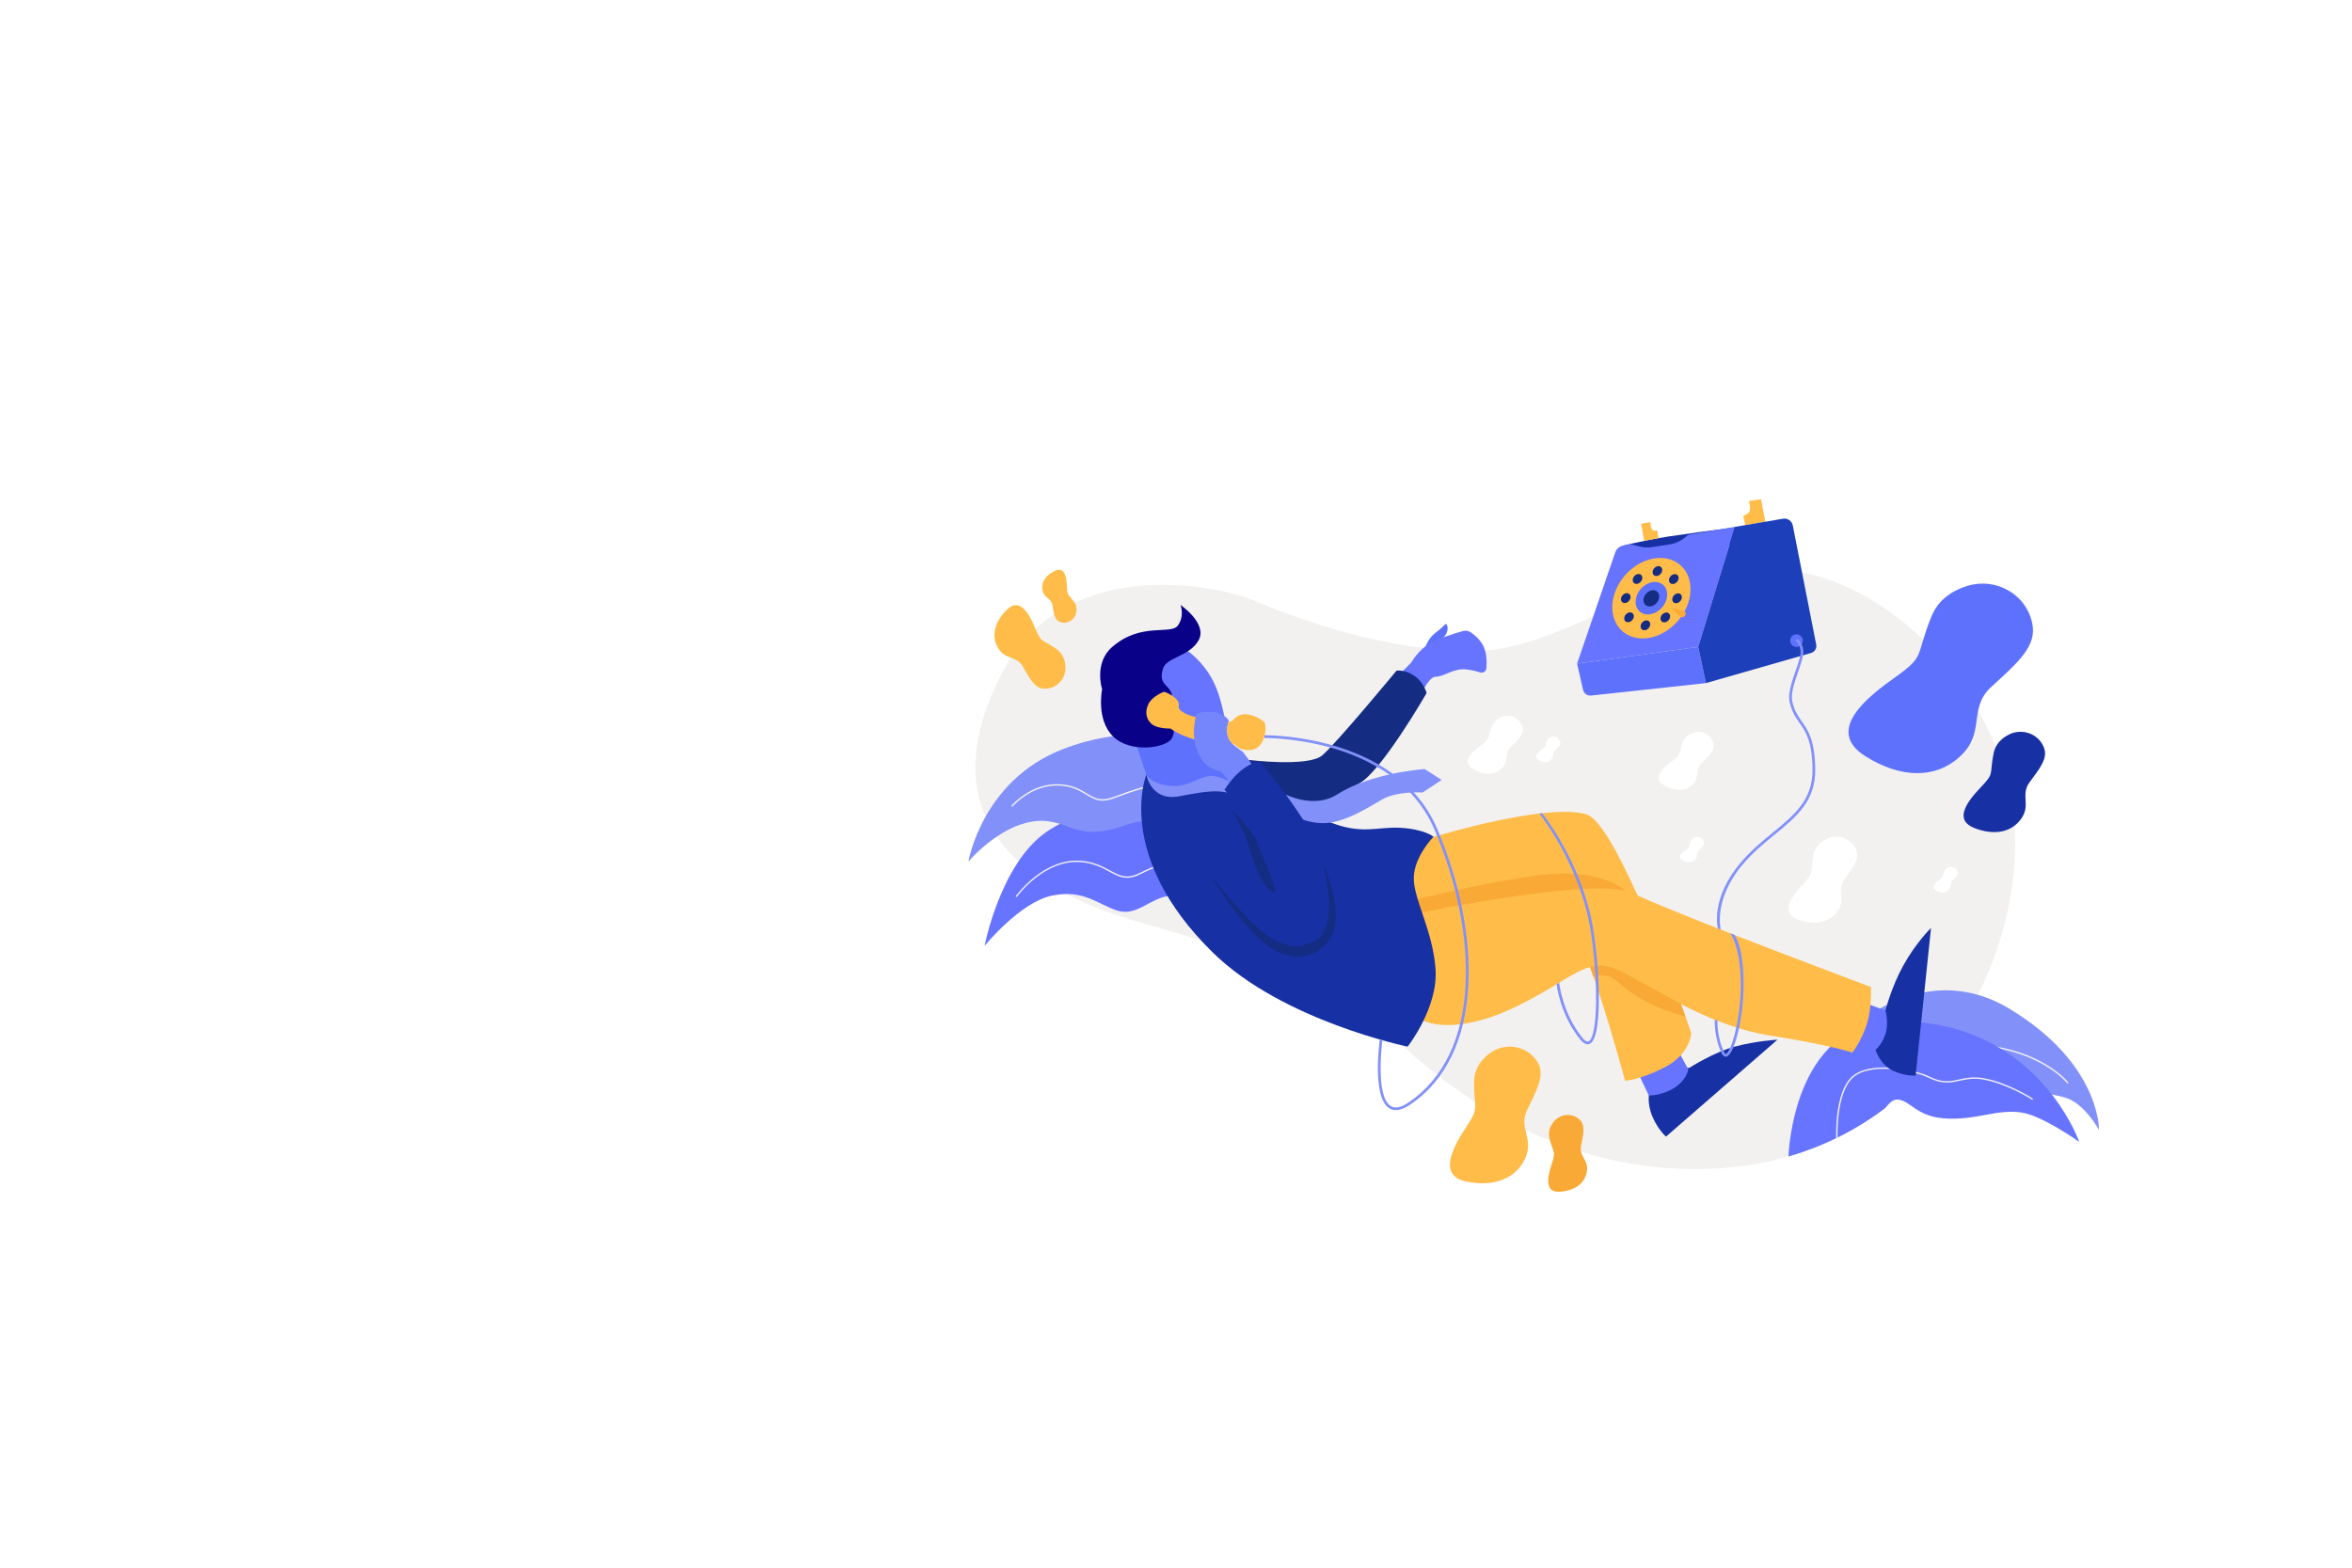 <?xml version="1.0" encoding="UTF-8"?> <svg xmlns="http://www.w3.org/2000/svg" xmlns:xlink="http://www.w3.org/1999/xlink" id="e3xngdr59o611" viewBox="0 0 2340 1560" shape-rendering="geometricPrecision" text-rendering="geometricPrecision"><g id="e3xngdr59o612"><path id="e3xngdr59o613" d="M1726.09,568.35C1592.17,592.91,1541.04,652.54,1451.68,647.98C1362.32,643.43,1283.92,612.99,1246.74,597.27C1214.11,583.47,1058.13,548.2,995.27,672.9C927.21,807.94,1007.1,881.72,1135.38,918.16C1241.33,948.25,1303.65,973.79,1305.45,976.5C1307.26,979.21,1349.47,999.21,1349.47,999.21C1359.16,995.46,1479.03,1164.89,1689.53,1163.35C1722.09,1163.11,1752.03,1158.65,1779.37,1150.79C1816.12,1140.22,1848.19,1123.48,1875.73,1102.56C1879.3,1099.85,1882.81,1097.06,1886.22,1094.21L1886.23,1094.21C1910.64,1073.85,1931.18,1050.12,1947.94,1024.6C1986.89,965.27,2005.44,896.19,2004.89,837.05C2003.53,689.98,1860.01,543.79,1726.09,568.35ZM1502.87,743.41C1496.09,750.02,1501.57,756.98,1494.35,764.29C1487.13,771.61,1476.42,771.75,1465.5,765.24C1454.57,758.73,1462.62,749.74,1472.93,741.98C1483.26,734.24,1479.47,735.64,1484.32,722.67C1486.31,717.35,1490.62,714.56,1495,713.1C1503.44,710.32,1512.64,715.14,1514.71,723.78C1514.83,724.31,1514.93,724.84,1514.98,725.36C1515.63,731.61,1509.67,736.8,1502.87,743.41ZM1547.01,746.65C1544.03,749.56,1546.44,752.61,1543.27,755.83C1540.1,759.04,1535.39,759.11,1530.58,756.24C1525.79,753.38,1529.32,749.43,1533.86,746.02C1538.4,742.62,1536.73,743.24,1538.86,737.53C1539.74,735.2,1541.62,733.97,1543.56,733.33C1547.27,732.1,1551.32,734.22,1552.23,738.03C1552.28,738.26,1552.32,738.49,1552.35,738.72C1552.62,741.47,1550.01,743.76,1547.01,746.65ZM1690.06,846.51C1687.08,849.42,1689.49,852.47,1686.32,855.69C1683.14,858.9,1678.44,858.97,1673.63,856.1C1668.82,853.24,1672.36,849.29,1676.89,845.89C1681.43,842.48,1679.76,843.1,1681.9,837.39C1682.77,835.06,1684.66,833.83,1686.6,833.19C1690.31,831.96,1694.34,834.08,1695.25,837.89C1695.32,838.12,1695.36,838.35,1695.37,838.58C1695.67,841.32,1693.05,843.61,1690.06,846.51ZM1692.74,759.45C1685.96,766.06,1691.44,773,1684.22,780.33C1677,787.64,1666.29,787.78,1655.37,781.26C1644.45,774.74,1652.49,765.76,1662.8,758.01C1673.12,750.25,1669.34,751.66,1674.19,738.69C1676.17,733.37,1680.47,730.58,1684.87,729.13C1693.31,726.34,1702.51,731.16,1704.57,739.8C1704.71,740.34,1704.8,740.87,1704.85,741.38C1705.49,747.64,1699.52,752.84,1692.74,759.45ZM1834.96,875.29C1827.2,886.16,1836.54,894.42,1828.38,906.38C1820.2,918.34,1805.38,921.21,1788.6,914.91C1771.82,908.63,1780.72,894.14,1793.1,880.8C1805.46,867.46,1800.56,870.37,1804.04,851.16C1805.46,843.29,1810.73,838.34,1816.46,835.22C1827.47,829.25,1841.43,833.64,1846.46,845.09C1846.77,845.79,1847.03,846.51,1847.23,847.22C1849.68,855.74,1842.72,864.44,1834.96,875.29ZM1942.43,876.36C1939.45,879.26,1941.86,882.32,1938.69,885.54C1935.52,888.75,1930.81,888.82,1926,885.95C1921.21,883.09,1924.74,879.14,1929.28,875.73C1933.82,872.33,1932.15,872.95,1934.28,867.24C1935.16,864.91,1937.04,863.68,1938.98,863.04C1942.69,861.81,1946.74,863.93,1947.65,867.72C1947.7,867.96,1947.74,868.19,1947.77,868.42C1948.03,871.18,1945.42,873.45,1942.43,876.36Z" fill="rgb(242,241,240)" stroke="none" stroke-width="1"></path><g id="e3xngdr59o614" transform="matrix(1 0 0 1 29.52 -2.94)"><path id="e3xngdr59o615" d="M1172.12,907.86C1172.12,907.86,1150.1,897.07,1131.2,899.33C1112.3,901.59,1099.21,920.09,1079.8,913.77C1060.39,907.45,1046.4,892.39,1014.81,899.02C983.22,905.65,948.01,948.98,948.01,948.98C948.01,948.98,963.7,867.28,1009.45,835.64C1059.55,800.99,1135.38,805.12,1135.38,805.12L1155.16,816.09L1172.12,907.86Z" transform="matrix(1 0 0 1 2.02 -4.781)" fill="rgb(103,116,255)" stroke="none" stroke-width="1"></path><path id="e3xngdr59o616" d="M1145.17,836.59C1145.17,836.59,1138.36,822.04,1116.02,820.35C1093.68,818.66,1089.55,827.97,1062.2,830.5C1034.85,833.03,1023.27,813.58,991.46,821.7C959.64,829.82,933.92,860.29,933.92,860.29C933.92,860.29,947.57,779.73,1027.46,748.59C1087.36,725.24,1130.36,736.86,1130.36,736.86L1174.14,818.95L1145.17,836.59Z" fill="rgb(130,145,249)" stroke="none" stroke-width="1"></path><path id="e3xngdr59o617" d="M977.46,805.63C977.3,805.63,977.15,805.58,977.02,805.47C976.74,805.23,976.7,804.8,976.94,804.52C977.13,804.29,996.65,781.74,1024.76,783.34C1037.84,784.08,1045.26,788.56,1051.8,792.51C1059.29,797.03,1065.2,800.61,1076.98,796.49C1079.45,795.63,1081.97,794.7,1084.54,793.76C1105.62,786.04,1129.52,777.3,1152.67,790.09C1153,790.27,1153.12,790.68,1152.94,791.01C1152.76,791.34,1152.35,791.46,1152.02,791.28C1129.41,778.79,1105.82,787.42,1085.01,795.04C1082.43,795.98,1079.9,796.91,1077.43,797.77C1065.06,802.1,1058.59,798.19,1051.11,793.67C1044.7,789.8,1037.44,785.41,1024.69,784.69C997.23,783.14,978.17,805.17,977.98,805.39C977.84,805.55,977.65,805.63,977.46,805.63Z" fill="rgb(242,241,240)" stroke="none" stroke-width="1"></path><path id="e3xngdr59o618" d="M981.75,895.6C981.62,895.6,981.48,895.56,981.36,895.48C981.05,895.26,980.98,894.84,981.2,894.54C981.48,894.15,1009.31,855.51,1047.49,859.62C1059.72,860.94,1067.74,865.29,1074.82,869.13C1084.02,874.12,1091.3,878.06,1103.64,871.98C1143.06,852.57,1156.89,857.51,1164.54,863.98C1164.83,864.22,1164.86,864.65,1164.62,864.93C1164.38,865.21,1163.95,865.25,1163.67,865.01C1149.71,853.2,1124.58,863.18,1104.24,873.19C1091.27,879.58,1083.72,875.49,1074.17,870.31C1067.2,866.53,1059.3,862.25,1047.34,860.96C1009.91,856.9,982.57,894.93,982.3,895.31C982.17,895.51,981.96,895.6,981.75,895.6Z" fill="rgb(242,241,240)" stroke="none" stroke-width="1"></path></g><path id="e3xngdr59o619" d="M1832.08,1032.37C1832.08,1032.37,1909.33,949.43,1999.59,1004.04C2089.85,1058.65,2088.28,1124.32,2088.28,1124.32C2088.28,1124.32,2074.06,1098.59,2056.01,1092.73C2039.11,1087.24,2033.78,1090.92,2007.38,1074.68C1980.98,1058.43,1948.14,1039.14,1948.14,1039.14L1847.61,1059.45L1832.08,1032.37Z" fill="rgb(130,145,249)" stroke="none" stroke-width="1"></path><g id="e3xngdr59o6110"><path id="e3xngdr59o6111" d="M2057.13,1078.05C2056.93,1078.05,2056.73,1077.96,2056.6,1077.79C2056.35,1077.48,2030.99,1046.21,1970.76,1040.81C1921.82,1036.42,1915.18,1040.37,1914.32,1041.68C1914.28,1041.73,1914.18,1041.79,1914.21,1041.84C1914.39,1042.17,1914.26,1042.58,1913.93,1042.76C1913.6,1042.93,1913.19,1042.82,1913.01,1042.48C1912.83,1042.15,1912.77,1041.55,1913.18,1040.93C1915.85,1036.88,1936.33,1036.36,1970.87,1039.45C2031.72,1044.91,2057.4,1076.62,2057.66,1076.94C2057.89,1077.23,2057.84,1077.66,2057.55,1077.89C2057.43,1078,2057.28,1078.05,2057.13,1078.05Z" fill="rgb(242,241,240)" stroke="none" stroke-width="1"></path></g><path id="e3xngdr59o6112" d="M2068.64,1136.27C2068.64,1136.27,2032.33,1110.41,2011.77,1107.16C1986.04,1103.1,1965.74,1115.51,1933.24,1112.81C1905.2,1110.47,1899.55,1093.25,1886.23,1094.21L1886.22,1094.21C1881.33,1094.56,1875.73,1102.56,1875.73,1102.56C1848.19,1123.48,1816.11,1140.21,1779.37,1150.79C1779.37,1150.79,1782.82,1017.83,1884.06,1016.22C1908.12,1015.84,1929.32,1019.02,1947.95,1024.6C2039.37,1051.87,2068.64,1136.27,2068.64,1136.27Z" fill="rgb(103,116,255)" stroke="none" stroke-width="1"></path><path id="e3xngdr59o6113" d="M2021.79,619.91C2015.74,591.21,1985.79,574.46,1957.7,582.91C1943.06,587.31,1928.59,596.17,1921.57,613.54C1904.42,655.94,1917.05,651.61,1882.29,676.29C1847.53,700.97,1820.19,729.93,1855.67,752.38C1891.15,774.84,1926.53,775.34,1950.99,751.83C1975.45,728.32,1957.98,704.88,1980.97,683.68C2003.96,662.47,2024.09,645.86,2022.55,625.16C2022.43,623.43,2022.16,621.68,2021.79,619.91Z" fill="rgb(94,113,252)" stroke="none" stroke-width="1"></path><path id="e3xngdr59o6114" d="M2033.24,743.25C2027.56,729.73,2011.28,724.34,1998.29,731.13C1991.52,734.67,1985.25,740.38,1983.44,749.57C1979.02,772,1984.81,768.68,1970.08,784.07C1955.34,799.46,1944.65,816.25,1964.19,823.93C1983.73,831.61,2001.14,828.52,2010.93,814.68C2020.72,800.84,2009.93,790.98,2019.22,778.4C2028.51,765.82,2036.82,755.77,2034.11,745.75C2033.88,744.92,2033.59,744.08,2033.24,743.25Z" fill="rgb(23,48,164)" stroke="none" stroke-width="1"></path><path id="e3xngdr59o6115" d="M1529.1,1055.95C1518.61,1039.92,1496.43,1036.84,1481.34,1048.63C1473.48,1054.78,1466.77,1063.59,1466.62,1075.83C1466.24,1105.69,1472.9,1100.06,1457.6,1123.31C1442.3,1146.56,1432.53,1170.66,1459.44,1175.91C1486.35,1181.16,1507.99,1173.08,1517.3,1152.98C1526.61,1132.88,1510.42,1122.76,1519.38,1104.41C1528.34,1086.06,1536.65,1071.18,1530.8,1058.95C1530.32,1057.94,1529.75,1056.94,1529.1,1055.95Z" fill="rgb(255,188,72)" stroke="none" stroke-width="1"></path><path id="e3xngdr59o6116" d="M1571.19,1113.79C1563.48,1106.96,1551.53,1108.49,1545.37,1116.75C1542.16,1121.05,1539.93,1126.58,1541.58,1132.95C1545.61,1148.5,1548.27,1144.64,1543.62,1158.87C1538.97,1173.1,1537.31,1186.99,1552.02,1185.91C1566.73,1184.83,1576.82,1177.57,1578.8,1165.82C1580.79,1154.07,1570.95,1151.11,1573.01,1140.32C1575.06,1129.53,1577.27,1120.63,1572.51,1115.11C1572.11,1114.65,1571.67,1114.21,1571.19,1113.79Z" fill="rgb(249,169,53)" stroke="none" stroke-width="1"></path><path id="e3xngdr59o6117" d="M1039.38,685.35C1051.41,685.55,1060.83,675.1,1060.02,663.1C1059.6,656.85,1057.37,650.25,1051.07,645.86C1035.68,635.14,1036.26,640.58,1029.57,624.43C1022.87,608.28,1013.79,594.71,1001.57,606.85C989.35,618.99,985.93,633.09,993.09,645.01C1000.26,656.93,1011.22,652.09,1017.6,663.21C1023.98,674.34,1028.79,683.9,1037.2,685.17C1037.91,685.28,1038.63,685.33,1039.38,685.35Z" fill="rgb(255,188,72)" stroke="none" stroke-width="1"></path><path id="e3xngdr59o6118" d="M1054.55,618.89C1061.13,621.43,1068.44,617.59,1070.42,610.81C1071.45,607.28,1071.56,603.2,1068.98,599.51C1062.68,590.49,1061.89,593.61,1061.47,583.36C1061.05,573.11,1058.79,563.8,1049.61,568.02C1040.43,572.23,1035.69,579.3,1037.22,587.32C1038.76,595.34,1045.77,594.88,1047.04,602.3C1048.3,609.72,1049.02,615.96,1053.39,618.36C1053.76,618.56,1054.15,618.73,1054.55,618.89Z" fill="rgb(255,188,72)" stroke="none" stroke-width="1"></path><g id="e3xngdr59o6119"></g><g id="e3xngdr59o6120"></g><g id="e3xngdr59o6121"><path id="e3xngdr59o6122" d="M1827.51,1132.96C1827.15,1132.96,1826.85,1132.68,1826.83,1132.31C1826.75,1130.48,1825.12,1087.4,1842.41,1071.46C1860.13,1055.13,1905.17,1064.09,1919.67,1071.35C1932.51,1077.78,1940.26,1076.1,1949.23,1074.15C1955.89,1072.7,1963.45,1071.06,1973.99,1072.99C1997.88,1077.36,2022.06,1092.9,2022.3,1093.06C2022.61,1093.26,2022.7,1093.68,2022.5,1094C2022.3,1094.32,2021.88,1094.4,2021.56,1094.2C2021.32,1094.04,1997.36,1078.65,1973.74,1074.33C1963.47,1072.45,1956.38,1073.99,1949.51,1075.48C1940.67,1077.4,1932.33,1079.22,1919.06,1072.57C1904.79,1065.43,1860.59,1056.54,1843.32,1072.46C1826.49,1087.97,1828.16,1131.82,1828.18,1132.26C1828.2,1132.63,1827.9,1132.95,1827.53,1132.97C1827.52,1132.96,1827.52,1132.96,1827.51,1132.96Z" fill="rgb(242,241,240)" stroke="none" stroke-width="1"></path></g><path id="e3xngdr59o6123" d="M1613.04,543.44C1613.04,543.44,1633.62,537.99,1659.57,533.93C1685.52,529.87,1779.97,517.74,1779.97,517.74L1766.71,533.77L1682.76,548.21L1613.04,543.44Z" fill="rgb(23,48,164)" stroke="none" stroke-width="1"></path><path id="e3xngdr59o6124" d="M1865.89,1044.57C1865.89,1044.57,1870.29,1059.13,1882.81,1065.22C1895.33,1071.31,1905.83,1070.3,1905.83,1070.3L1921.17,923.39C1921.17,923.39,1906.28,937.83,1893.53,960.85C1881.79,982.04,1875.82,1005.53,1875.82,1005.53L1859.62,1023.36L1865.89,1044.57Z" fill="rgb(23,48,164)" stroke="none" stroke-width="1"></path><path id="e3xngdr59o6125" d="M1640.92,1086.79C1640.92,1086.79,1638.09,1097.73,1644.25,1111.71C1649.95,1124.64,1657.51,1131.04,1657.51,1131.04L1768.4,1034.59C1768.4,1034.59,1747.49,1035.74,1726.25,1041.38C1705.01,1047.02,1681.23,1062.32,1681.23,1062.32L1656.96,1068.37L1640.92,1086.79Z" fill="rgb(23,48,164)" stroke="none" stroke-width="1"></path><path id="e3xngdr59o6126" d="M1631.87,1072.15L1640.35,1090.08C1640.35,1090.08,1652.75,1090.54,1665.23,1082.88C1678.27,1074.87,1679.7,1064.11,1679.7,1064.11L1671.95,1049.93L1665.04,1045.61L1631.87,1072.15Z" fill="rgb(103,116,255)" stroke="none" stroke-width="1"></path><path id="e3xngdr59o6127" d="M1682.67,1028.05C1682.67,1028.05,1681.76,1048.81,1656.5,1061.9C1631.22,1074.99,1616.77,1075.44,1616.77,1075.44C1616.77,1075.44,1600.75,1015.72,1585.59,972.63C1584.32,968.99,1583.04,965.48,1581.8,962.12C1578.02,952.06,1574.39,943.49,1571.2,937.63C1571.04,937.33,1570.86,937.03,1570.67,936.75C1552.05,907.02,1437.83,926.27,1437.83,926.27L1398.39,930.87L1398.25,930.6L1380.96,895.8L1393.15,840.29L1430.48,831.62C1430.48,831.62,1537.35,799.19,1577.97,810.16C1591.09,813.71,1610.55,849.47,1629.12,891.03C1638.44,911.85,1647.53,934.15,1655.51,954.57C1661.98,971.16,1667.72,986.51,1672.24,998.84L1672.24,998.85C1673.99,1003.62,1675.54,1007.94,1676.9,1011.7C1680.55,1021.93,1682.67,1028.05,1682.67,1028.05Z" fill="rgb(255,188,72)" stroke="none" stroke-width="1"></path><path id="e3xngdr59o6128" d="M1709,1015.8C1696.08,1010.7,1683.82,1004.85,1672.24,998.88C1673.99,1003.65,1675.54,1007.97,1676.9,1011.73C1643.05,1002.25,1624.99,990.5,1610.56,977.87C1596.11,965.24,1585.59,972.64,1585.59,972.64C1584.32,969,1583.04,965.49,1581.8,962.13C1576.53,963.55,1571.19,966.12,1565.07,969.59C1558.86,964.51,1552.36,958.84,1549.63,955.29C1543.75,947.63,1549.63,943.56,1554.59,941.15C1556.86,940.04,1563.5,938.31,1570.68,936.75C1579.1,934.91,1588.28,933.3,1592.06,933.18C1599.06,932.95,1631.88,944.01,1631.88,944.01L1655.52,954.58L1695.42,972.44L1725.65,1011.72C1725.64,1011.72,1720.39,1015.06,1709,1015.8Z" fill="rgb(249,169,53)" stroke="none" stroke-width="1"></path><path id="e3xngdr59o6129" d="M1859.24,999.43L1875.82,1005.53C1875.82,1005.53,1879.43,1017.94,1875.82,1029C1872.21,1040.06,1865.89,1044.57,1865.89,1044.57L1846.57,1040.3L1837.23,1030.81L1859.24,999.43Z" fill="rgb(103,116,255)" stroke="none" stroke-width="1"></path><path id="e3xngdr59o6130" d="M1410.44,894.67C1410.44,894.67,1479.23,877.53,1531.81,870.89C1643.04,856.85,1646.2,937.69,1646.2,937.69L1472.22,937.24L1398.43,946.04L1410.44,894.67Z" fill="rgb(249,169,53)" stroke="none" stroke-width="1"></path><path id="e3xngdr59o6131" d="M1857.56,1018.34C1852.48,1035.26,1842.88,1047.45,1842.88,1047.45C1842.88,1047.45,1821.68,1040,1761.43,1030.53C1742.96,1027.62,1725.46,1022.31,1709,1015.8C1696.08,1010.7,1683.82,1004.85,1672.24,998.88L1672.24,998.87C1650.43,987.62,1631.08,975.87,1614.52,967.58C1600.97,960.81,1591.52,959.51,1581.79,962.14C1576.52,963.56,1571.18,966.13,1565.06,969.6C1552.05,976.97,1535.57,988.39,1508.91,1001.43C1446.63,1031.89,1416.16,1015.74,1416.16,1015.74L1393.14,937.64L1398.24,930.61L1414.72,907.89C1414.72,907.89,1588.91,871.92,1623.31,888.37C1625.04,889.2,1626.98,890.1,1629.11,891.05C1683.99,915.92,1861.27,982.13,1861.27,982.13C1861.27,982.13,1862.64,1001.42,1857.56,1018.34Z" fill="rgb(255,188,72)" stroke="none" stroke-width="1"></path><path id="e3xngdr59o6132" d="M1418.47,642.85C1418.47,642.85,1421.33,634.97,1427.54,630.23C1432,626.82,1435.82,623.25,1437.69,621.42C1438.32,620.81,1439.38,621.05,1439.66,621.88C1440.22,623.59,1440.72,626.39,1439.46,629.32C1437.41,634.06,1434.88,635.3,1434.88,635.3L1427.66,643.76L1418.47,642.85Z" fill="rgb(94,113,252)" stroke="none" stroke-width="1"></path><path id="e3xngdr59o6133" d="M1417.22,684.38C1417.22,684.38,1423.12,673.4,1428.21,673.44C1436.33,673.5,1446.32,664.77,1458.51,666.11C1464.25,666.74,1469.05,667.95,1472.45,669.11C1475.42,670.12,1478.56,668.05,1478.81,664.93C1479.29,659,1479.26,650.1,1475.97,643.22C1472.77,636.52,1466.98,631.75,1463.15,629.15C1460.89,627.62,1458.07,627.19,1455.45,627.94C1447.99,630.07,1431.66,635.03,1422.96,639.89C1411.45,646.32,1404,659.35,1404,659.35L1395.7,667.71L1397.57,680.17L1417.22,684.38Z" fill="rgb(103,116,255)" stroke="none" stroke-width="1"></path><path id="e3xngdr59o6134" d="M1242.54,756.23C1242.54,756.23,1301.4,763.48,1315.39,751.74C1329.38,740,1389.41,667.34,1389.41,667.34C1389.41,667.34,1397.99,666.1,1407.35,672.64C1416.71,679.18,1419.31,689.68,1419.31,689.68C1419.31,689.68,1373.65,768.97,1351.85,779.82C1330.06,790.67,1334.12,801.49,1334.12,801.49C1334.12,801.49,1310.09,804.97,1308.73,805.09C1307.38,805.21,1287.91,802.83,1287.91,802.83C1287.91,802.83,1268.85,799.12,1268.84,796.41C1268.83,793.7,1237.31,760.53,1237.31,760.53L1242.54,756.23Z" fill="rgb(20,44,130)" stroke="none" stroke-width="1"></path><path id="e3xngdr59o6135" d="M1140.5,770.7C1140.5,770.7,1108,851.26,1206.84,948.07C1276.14,1015.94,1400.46,1041.49,1400.46,1041.49C1400.46,1041.49,1430.92,1002.9,1428.22,964.31C1425.51,925.72,1405.88,893.9,1406.56,872.92C1407.24,851.93,1426.19,832.64,1426.19,832.64C1426.19,832.64,1417.84,825.17,1393.24,823.73C1370.22,822.38,1355.1,831.18,1321.71,817.64C1288.31,804.1,1254.46,786.5,1254.46,786.5L1223.77,763.93L1174.46,757.16L1140.5,770.7Z" fill="rgb(23,48,164)" stroke="none" stroke-width="1"></path><path id="e3xngdr59o6136" d="M1140.5,770.7C1140.5,770.7,1144.9,797.78,1173.33,792.36C1201.76,786.94,1224.78,782.37,1238.49,799.81C1252.2,817.24,1253.55,816.06,1253.55,816.06C1253.55,816.06,1253.55,802.69,1253.55,801.5C1253.55,800.32,1245.74,780.09,1245.74,780.09L1224.63,767.99L1192.96,765.28L1172.82,767.48L1161.14,771.37L1140.5,770.7Z" fill="rgb(130,145,249)" stroke="none" stroke-width="1"></path><path id="e3xngdr59o6137" d="M1131.19,743.36L1140.49,770.7C1140.49,770.7,1143.65,779.73,1164.18,781.98C1184.72,784.24,1195.55,768.89,1210.21,772.73C1224.87,776.57,1230.97,784.01,1230.97,784.01L1232.1,759.86L1212.47,740L1198.48,722.4L1162.15,715.18L1154.7,724.43L1131.19,743.36Z" fill="rgb(94,113,252)" stroke="none" stroke-width="1"></path><path id="e3xngdr59o6138" d="M1181.9,647.98C1181.9,647.98,1196.91,658.09,1206.84,677.5C1216.77,696.91,1219.93,724.44,1219.93,724.44C1219.93,724.44,1202.44,735.5,1171.98,732.45C1143.73,729.63,1131.36,706.39,1131.36,706.39L1128.99,672.54L1152.35,650.88L1181.9,647.98Z" fill="rgb(103,116,255)" stroke="none" stroke-width="1"></path><path id="e3xngdr59o6139" d="M1266.19,888.27C1250.31,878.35,1243.13,841.04,1238.22,830.51C1232.52,818.3,1225.09,805.87,1224.64,805.11C1237.99,818.28,1247.89,832,1248.56,832.93L1248.56,832.94C1248.56,832.94,1248.56,832.95,1248.57,832.95L1248.58,832.98C1248.58,832.98,1253.78,846.07,1259.64,860.29C1264.81,872.79,1273.15,892.63,1266.19,888.27Z" fill="rgb(20,44,130)" stroke="none" stroke-width="1"></path><path id="e3xngdr59o6140" d="M1223.23,778.8C1223.23,778.8,1217.16,768.51,1213.62,767.32C1210.07,766.13,1199.62,765.59,1192.19,749.61C1190.08,745.06,1188.9,740.4,1188.33,735.95C1187.1,726.51,1188.6,718,1189.68,713.53C1190.18,711.43,1190.6,710.23,1190.6,710.23C1190.6,710.23,1196.63,707.47,1206.74,708.51C1218.7,709.76,1222.58,717.07,1222.58,717.07C1222.58,717.07,1222.46,717.39,1222.28,717.96C1221.45,720.61,1219.37,728.75,1222.58,735.17C1223.64,737.28,1224.98,738.99,1226.43,740.42C1230.33,744.29,1235.07,746.32,1237.65,749.61C1241.21,754.12,1245.21,760.1,1245.21,760.1C1245.21,760.1,1243.07,767.66,1246.28,771.89C1249.49,776.12,1223.23,778.8,1223.23,778.8Z" fill="rgb(117,133,252)" stroke="none" stroke-width="1"></path><path id="e3xngdr59o6141" d="M1279.26,790.68C1279.26,790.68,1307.38,805.1,1330.05,790.68C1364.52,768.76,1417.38,765.28,1417.38,765.28L1434.3,776.11L1415.34,788.63C1415.34,788.63,1390.29,786.94,1375.4,795.4C1360.51,803.86,1336.47,819.77,1315.15,819.09C1293.83,818.41,1281.88,807.92,1281.88,807.92L1279.26,790.68Z" fill="rgb(130,145,249)" stroke="none" stroke-width="1"></path><path id="e3xngdr59o6142" d="M1726.09,524.28L1689.53,643.77L1569.03,660.36L1606.98,549.71C1608.2,546.14,1611.29,543.53,1615.01,542.9L1621.49,541.81C1622.19,541.69,1622.9,541.72,1623.59,541.9L1631.38,543.91C1635.25,544.91,1639.28,545.11,1643.23,544.49L1661.73,541.61C1666.97,540.79,1671.89,538.57,1675.97,535.18L1678.7,532.92C1679.39,532.35,1680.21,531.97,1681.09,531.82L1726.09,524.28Z" fill="rgb(103,116,255)" stroke="none" stroke-width="1"></path><path id="e3xngdr59o6143" d="M1569.03,660.35L1575.03,686.54C1575.85,690.13,1579.24,692.54,1582.9,692.15L1697.25,679.74L1689.53,643.77L1569.03,660.35Z" fill="rgb(94,113,252)" stroke="none" stroke-width="1"></path><path id="e3xngdr59o6144" d="M1736.3,522.55L1734.38,513.21C1734.38,513.21,1737.37,512.88,1739.97,509.84C1742.57,506.79,1739.97,498.56,1739.97,498.56L1752.04,496.75L1756.35,519.16L1756.35,519.16L1736.3,522.55Z" fill="rgb(255,188,72)" stroke="none" stroke-width="1"></path><path id="e3xngdr59o6145" d="M1635.74,538.16L1632.83,521.27L1641.95,519.39C1641.95,519.39,1641.94,526.33,1644.67,527.76C1646.45,528.69,1648.73,527.68,1648.73,527.68L1650.11,535.51L1635.74,538.16Z" fill="rgb(255,188,72)" stroke="none" stroke-width="1"></path><ellipse id="e3xngdr59o6146" rx="43.74" ry="34.74" transform="matrix(0.66 -0.751 0.751 0.66 1642.987 595.265)" fill="rgb(255,188,72)" stroke="none" stroke-width="1"></ellipse><path id="e3xngdr59o6147" d="M1726.09,524.28L1773.95,516.17C1778.46,515.41,1782.76,518.37,1783.64,522.86L1806.94,641.38C1807.67,645.09,1805.44,648.73,1801.81,649.78L1697.25,679.73L1689.53,643.76L1726.09,524.28Z" fill="rgb(30,63,186)" stroke="none" stroke-width="1"></path><ellipse id="e3xngdr59o6148" rx="17.66" ry="14.03" transform="matrix(0.66 -0.751 0.751 0.66 1642.987 595.265)" fill="rgb(94,113,252)" stroke="none" stroke-width="1"></ellipse><ellipse id="e3xngdr59o6149" rx="5.37" ry="4.26" transform="matrix(0.66 -0.751 0.751 0.66 1648.965 568.271)" fill="rgb(20,44,130)" stroke="none" stroke-width="1"></ellipse><ellipse id="e3xngdr59o6150" rx="5.37" ry="4.26" transform="matrix(0.66 -0.751 0.751 0.66 1637.015 622.251)" fill="rgb(20,44,130)" stroke="none" stroke-width="1"></ellipse><ellipse id="e3xngdr59o6151" rx="5.37" ry="4.26" transform="matrix(0.66 -0.751 0.751 0.66 1668.516 595.351)" fill="rgb(20,44,130)" stroke="none" stroke-width="1"></ellipse><ellipse id="e3xngdr59o6152" rx="5.37" ry="4.26" transform="matrix(0.66 -0.751 0.751 0.66 1617.465 595.171)" fill="rgb(20,44,130)" stroke="none" stroke-width="1"></ellipse><ellipse id="e3xngdr59o6153" rx="5.37" ry="4.26" transform="matrix(0.66 -0.751 0.751 0.66 1656.816 614.41)" fill="rgb(20,44,130)" stroke="none" stroke-width="1"></ellipse><ellipse id="e3xngdr59o6154" rx="5.37" ry="4.26" transform="matrix(0.66 -0.751 0.751 0.66 1629.164 576.112)" fill="rgb(20,44,130)" stroke="none" stroke-width="1"></ellipse><ellipse id="e3xngdr59o6155" rx="5.37" ry="4.26" transform="matrix(0.66 -0.751 0.751 0.66 1665.266 576.232)" fill="rgb(20,44,130)" stroke="none" stroke-width="1"></ellipse><ellipse id="e3xngdr59o6156" rx="5.37" ry="4.26" transform="matrix(0.66 -0.751 0.751 0.66 1620.714 614.28)" fill="rgb(20,44,130)" stroke="none" stroke-width="1"></ellipse><path id="e3xngdr59o6157" d="M1677.02,611.36C1676.67,612.96,1675.14,614.26,1673.62,614.26C1673.19,614.26,1672.81,614.15,1672.49,613.97L1672.48,613.96L1672.49,613.97L1672.49,613.97L1662.34,604.85L1675.96,608.45L1675.96,608.45C1676.86,608.87,1677.29,610.13,1677.02,611.36Z" fill="rgb(249,169,53)" stroke="none" stroke-width="1"></path><ellipse id="e3xngdr59o6158" rx="8.83" ry="7.01" transform="matrix(0.66 -0.751 0.751 0.66 1642.921 595.419)" fill="rgb(20,44,130)" stroke="none" stroke-width="1"></ellipse><circle id="e3xngdr59o6159" r="6.3" transform="matrix(1 0 0 1 1787.32 637.46)" fill="rgb(94,113,252)" stroke="none" stroke-width="1"></circle><g id="e3xngdr59o6160"><path id="e3xngdr59o6161" d="M1388.7,1104.69C1386.3,1104.69,1384.11,1104.08,1382.15,1102.85C1364.99,1092.09,1372.38,1036.96,1372.7,1034.62L1375.38,1034.99C1375.3,1035.55,1367.9,1090.72,1383.59,1100.56C1387.87,1103.24,1393.75,1102.13,1401.07,1097.25C1436.09,1073.91,1455.84,1032.84,1458.2,978.49C1460.25,931.33,1449.22,876.96,1427.15,825.41C1406.6,777.42,1361.77,755.22,1327.77,745.05C1290.8,733.99,1258.28,734.34,1257.95,734.35L1257.91,731.64C1258.24,731.65,1291.12,731.26,1328.48,742.43C1363.06,752.76,1408.68,775.36,1429.65,824.34C1451.88,876.26,1462.98,931.05,1460.92,978.61C1458.52,1033.86,1438.35,1075.66,1402.58,1099.5C1397.37,1102.95,1392.73,1104.69,1388.7,1104.69Z" fill="rgb(130,145,249)" stroke="none" stroke-width="1"></path></g><g id="e3xngdr59o6162"><path id="e3xngdr59o6163" d="M1579.54,1039.19C1577.21,1039.19,1574.7,1037.53,1572.04,1034.22C1551.71,1008.92,1548.74,979.65,1548.71,979.35L1551.19,977.88C1551.22,978.17,1554.34,1007.87,1574.15,1032.52C1575.96,1034.77,1578.54,1037.24,1580.58,1036.22C1584.69,1034.16,1588.75,1019.33,1587.85,983.9C1587.14,956.17,1583.41,925.04,1578.56,906.44C1563.54,848.84,1531.46,809.57,1531.46,809.57L1534.19,809.25C1534.51,809.64,1566,847.59,1581.18,905.76C1590.58,941.8,1596.47,1031.26,1581.8,1038.64C1581.06,1039.01,1580.31,1039.19,1579.54,1039.19Z" fill="rgb(130,145,249)" stroke="none" stroke-width="1"></path></g><g id="e3xngdr59o6164"><path id="e3xngdr59o6165" d="M1716.87,1051.49C1715.8,1051.49,1714.34,1050.95,1713.14,1048.57C1705.17,1032.72,1706.01,1015.46,1706.05,1014.73L1708.73,1015.62C1708.72,1015.79,1707.92,1032.16,1715.55,1047.35C1715.85,1047.94,1716.42,1048.91,1717,1048.77C1722.05,1047.56,1732.15,1014.46,1731.95,978.92C1731.74,942.06,1721.54,928.87,1721.44,928.75L1725.63,930.22C1726.03,930.72,1734.43,940.88,1734.65,978.9C1734.84,1011.46,1725.93,1049.41,1717.63,1051.4C1717.42,1051.45,1717.16,1051.49,1716.87,1051.49Z" fill="rgb(130,145,249)" stroke="none" stroke-width="1"></path></g><g id="e3xngdr59o6166"><path id="e3xngdr59o6167" d="M1709.2,924.07C1708.86,922.82,1701.49,893.84,1732.29,857.83C1742.32,846.11,1753.27,837.13,1763.86,828.45C1785.25,810.91,1803.72,795.77,1803.27,765.31C1802.86,737.29,1796.51,728.19,1790.37,719.4C1786.56,713.94,1782.63,708.3,1780.45,698.39C1778.62,690.08,1782.82,677.96,1786.53,667.27C1789.22,659.51,1791.76,652.17,1791.42,647.94C1790.85,640.86,1786.72,637.9,1786.54,637.77L1788.07,635.54C1788.29,635.69,1793.43,639.3,1794.11,647.72C1794.5,652.51,1791.98,659.76,1789.08,668.15C1785.49,678.5,1781.42,690.24,1783.09,697.8C1785.15,707.18,1788.76,712.36,1792.59,717.84C1798.96,726.97,1805.55,736.42,1805.97,765.26C1806.44,797.02,1787.5,812.55,1765.57,830.53C1755.07,839.14,1744.21,848.04,1734.34,859.58C1718.75,877.8,1713.51,894.4,1711.86,905.11C1710.07,916.71,1711.89,924.92,1711.91,925L1709.2,924.07Z" fill="rgb(130,145,249)" stroke="none" stroke-width="1"></path></g><g id="e3xngdr59o6168" opacity="0"><path id="e3xngdr59o6169" d="M1349.46,544.4L1349.46,640.24C1349.46,643.59,1346.74,646.31,1343.39,646.31L1241.48,646.31L1225.95,646.31C1223.7,646.31,1222.45,643.71,1223.85,641.95L1241.47,619.88L1241.47,544.4C1241.47,541.05,1244.19,538.33,1247.54,538.33L1343.38,538.33C1346.74,538.32,1349.46,541.04,1349.46,544.4Z" fill="rgb(255,188,72)" stroke="none" stroke-width="1"></path><circle id="e3xngdr59o6170" r="6.29" transform="matrix(1 0 0 1 1264.54 592.32)" fill="rgb(249,169,53)" stroke="none" stroke-width="1"></circle><circle id="e3xngdr59o6171" r="6.29" transform="matrix(1 0 0 1 1294.53 592.32)" fill="rgb(249,169,53)" stroke="none" stroke-width="1"></circle><circle id="e3xngdr59o6172" r="6.29" transform="matrix(1 0 0 1 1324.52 592.32)" fill="rgb(249,169,53)" stroke="none" stroke-width="1"></circle></g><path id="e3xngdr59o6173" d="M1174.46,601.96C1174.46,601.96,1201.43,620.41,1192.63,636.88C1183.83,653.35,1160.36,653.8,1156.98,665.54C1153.59,677.27,1158,679.76,1162.73,685.06C1167.46,690.36,1166.11,696.79,1166.11,696.79C1166.11,696.79,1158.78,690.36,1152.57,692.28C1146.36,694.2,1143.54,703.34,1149.3,709.77C1155.05,716.2,1160.02,712.03,1162.16,715.19C1164.3,718.35,1171.19,725.34,1165.77,734.82C1160.35,744.3,1124.93,749.87,1107.55,732.98C1090.17,716.09,1096.49,685.85,1096.49,685.85C1096.49,685.85,1088.01,659.96,1106.42,643.88C1135.23,618.71,1164.87,632.15,1171.86,622.44C1178.86,612.74,1174.46,601.96,1174.46,601.96Z" fill="rgb(10,1,137)" stroke="none" stroke-width="1"></path><path id="e3xngdr59o6174" d="M1328.47,919.64C1325.04,943.27,1298.68,962.52,1267.39,945.12C1246.7,933.61,1221.6,898.87,1203.66,870.79C1241.35,914.13,1271.17,956.35,1308.85,935.79C1326.18,926.34,1324.91,889.66,1315.2,856.85C1315.66,857.84,1332.26,893.6,1328.47,919.64Z" fill="rgb(20,44,130)" stroke="none" stroke-width="1"></path><path id="e3xngdr59o6175" d="M1308.85,935.79C1271.17,956.34,1241.35,914.13,1203.66,870.79C1202.81,869.82,1201.94,868.83,1201.09,867.85C1189.15,854.24,1183.01,841.95,1180.27,831.46C1180.26,831.45,1180.26,831.45,1180.26,831.45C1178.99,826.6,1178.43,822.13,1178.36,818.09C1178.06,801.41,1194.72,789.91,1210.29,795.88C1215.16,797.75,1220.15,800.63,1224.61,805.07C1224.61,805.07,1224.62,805.08,1224.64,805.11C1225.09,805.87,1232.52,818.3,1238.22,830.51C1243.13,841.04,1250.31,878.35,1266.19,888.27C1273.15,892.63,1264.81,872.79,1259.65,860.3C1253.79,846.08,1248.59,832.99,1248.59,832.99L1248.58,832.96C1248.57,832.96,1248.57,832.95,1248.57,832.95L1248.57,832.94C1248.11,832.01,1241.99,819.54,1236.72,810.17C1235.53,808.04,1234.39,806.09,1233.36,804.46C1227.61,795.32,1218.25,786.06,1218.25,786.06C1218.25,786.06,1224.56,775.23,1234.16,767.23C1243.75,759.21,1253.12,757.18,1253.12,757.18C1253.12,757.18,1277.03,785.17,1298.69,819.02C1305.23,829.23,1311,842.67,1315.19,856.85C1315.19,856.85,1315.19,856.86,1315.2,856.88C1324.91,889.66,1326.18,926.34,1308.85,935.79Z" fill="rgb(23,48,164)" stroke="none" stroke-width="1"></path><path id="e3xngdr59o6176" d="M1255.71,738.44C1250.63,747.58,1242.16,746.9,1237.09,745.89C1232.01,744.87,1227.5,740.35,1227.5,740.35C1227.5,740.35,1227.12,740.38,1226.42,740.42C1224.97,738.98,1223.63,737.28,1222.57,735.17C1219.36,728.75,1221.45,720.61,1222.27,717.96L1223.07,718.05C1224.52,718.23,1225.94,717.62,1226.85,716.48C1228.96,713.84,1233.76,709.52,1241.82,710.98C1253.22,713.05,1258.41,719.25,1258.41,719.25C1258.41,719.25,1260.79,729.3,1255.71,738.44Z" fill="rgb(255,188,72)" stroke="none" stroke-width="1"></path><path id="e3xngdr59o6177" d="M1188.32,735.94C1172,730.81,1164.54,724.95,1164.54,724.95C1164.54,724.95,1151.57,725.45,1145.69,720.37C1139.83,715.29,1139.08,707.45,1142.64,700.4C1146.55,692.67,1157.87,688.44,1157.87,688.44C1157.87,688.44,1160.94,688.68,1166.79,692.73C1172.52,696.7,1173.07,700.04,1172.76,701.9C1172.45,703.7,1172.94,705.6,1174.32,706.8C1176.5,708.71,1180.83,711.47,1189.66,713.52C1188.59,717.99,1187.09,726.51,1188.32,735.94Z" fill="rgb(255,188,72)" stroke="none" stroke-width="1"></path></g></svg> 